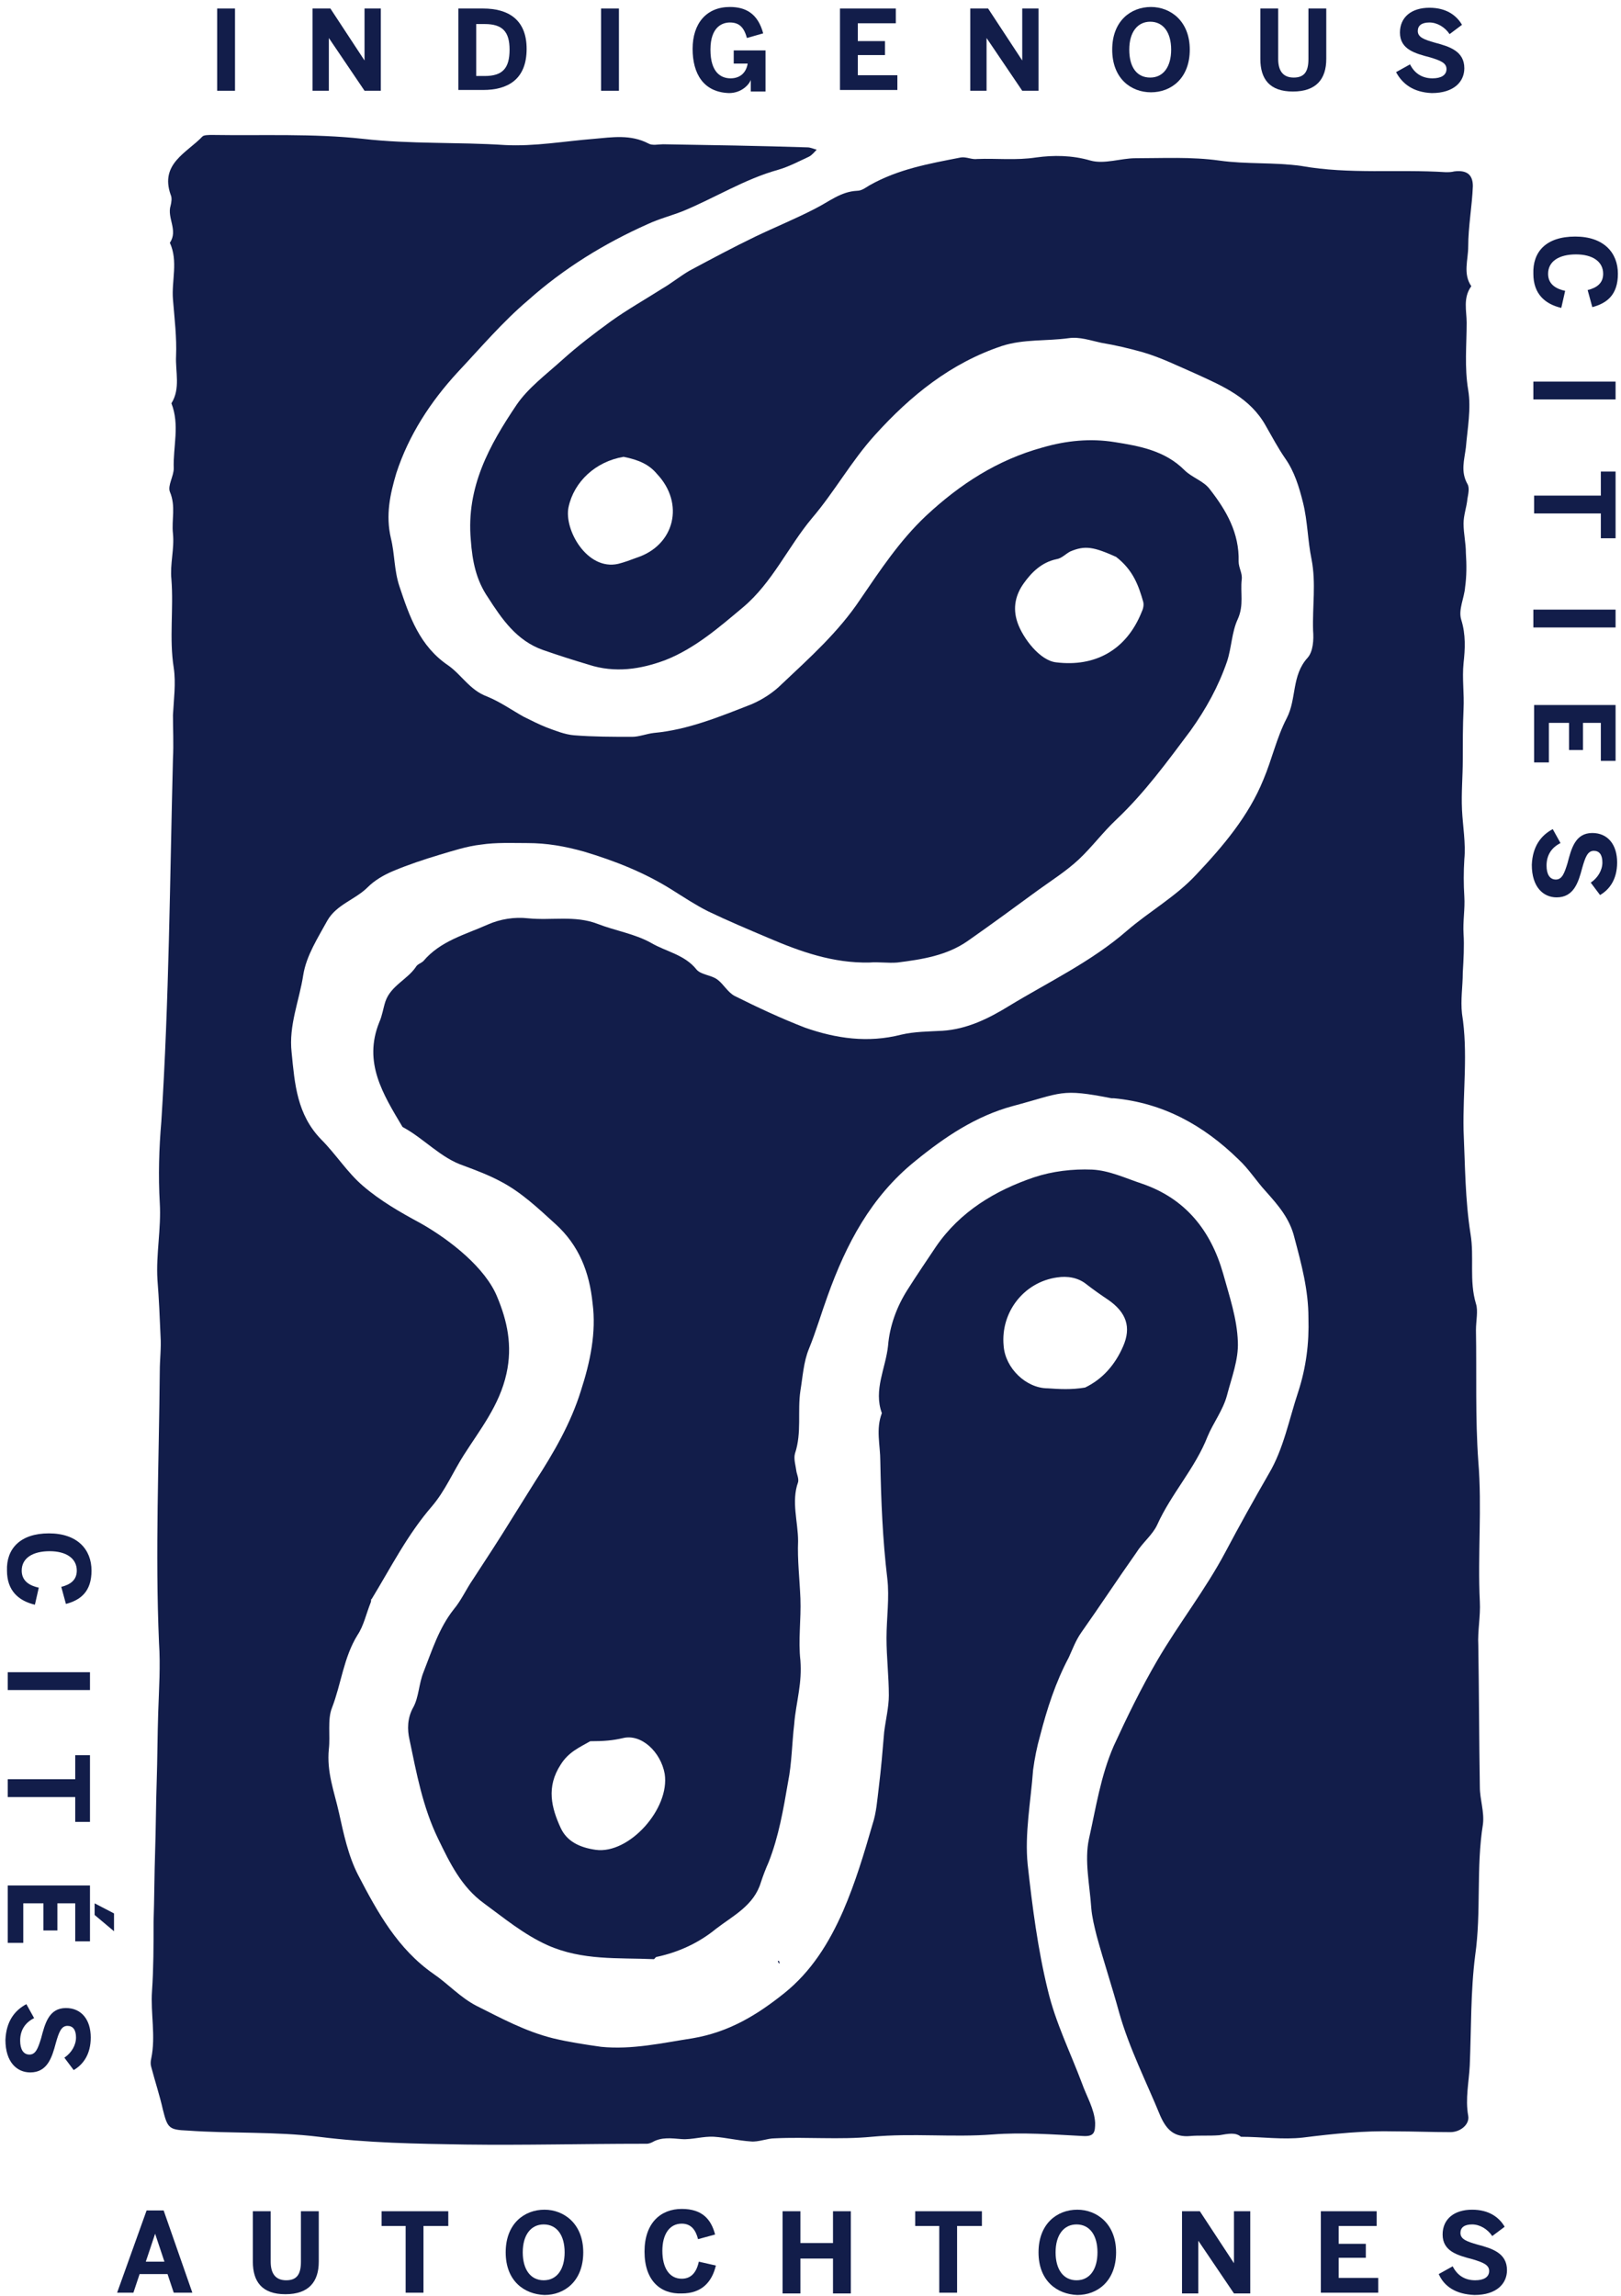<?xml version="1.0" encoding="UTF-8"?>
<svg width="209px" height="296px" viewBox="0 0 209 296" version="1.1" xmlns="http://www.w3.org/2000/svg" xmlns:xlink="http://www.w3.org/1999/xlink">
    <title>Logo_Main</title>
    <g id="landing-pages" stroke="none" stroke-width="1" fill="none" fill-rule="evenodd">
        <g id="Logo_Main" transform="translate(0.7, 0.9)" fill="#121D4A" fill-rule="nonzero">
            <g id="Group">
                <g transform="translate(18.725, 16.5)">
                    <path d="M137.775,257.9 C136.475,258 135.175,257.9 134.075,258 C131.975,258.2 130.975,257.2 130.175,255.4 C128.375,251 126.175,246.7 124.875,242.1 C123.975,238.8 122.875,235.5 121.975,232.2 C121.675,231 121.375,229.8 121.275,228.6 C121.075,225.6 120.375,222.5 120.975,219.7 C121.875,215.7 122.475,211.6 124.175,207.7 C125.875,204 127.675,200.3 129.775,196.7 C132.575,191.9 135.975,187.6 138.575,182.7 C140.375,179.3 142.275,175.9 144.175,172.6 C146.075,169.4 146.775,165.6 147.975,162 C148.975,158.9 149.375,155.8 149.275,152.5 C149.275,148.9 148.375,145.6 147.475,142.2 C146.875,139.7 145.375,138 143.775,136.2 C142.575,134.9 141.575,133.3 140.275,132.1 C135.775,127.7 130.575,124.8 124.175,124.2 C124.075,124.2 123.975,124.2 123.875,124.2 C117.275,122.9 117.575,123.5 111.175,125.2 C106.375,126.5 102.375,129.2 98.575,132.3 C92.875,136.9 89.675,143 87.275,149.7 C86.475,151.9 85.775,154.3 84.875,156.5 C84.175,158.2 84.075,160.1 83.775,161.9 C83.375,164.6 83.975,167.3 83.075,170 C82.875,170.7 83.175,171.6 83.275,172.4 C83.375,172.8 83.575,173.3 83.475,173.7 C82.575,176.2 83.475,178.8 83.475,181.3 C83.375,183.7 83.675,186.2 83.775,188.7 C83.875,191.4 83.475,194.1 83.775,196.7 C83.875,198.1 83.775,199.4 83.575,200.7 C83.375,202.1 83.075,203.5 82.975,204.9 C82.675,207.4 82.675,209.9 82.175,212.4 C81.575,215.9 80.975,219.4 79.675,222.7 C79.275,223.6 78.975,224.4 78.675,225.3 C77.775,228.3 75.075,229.6 72.875,231.3 C70.675,233.1 68.075,234.3 65.275,234.9 C65.075,234.9 64.975,235.2 64.875,235.2 C60.275,235 55.675,235.4 51.175,233.4 C48.075,232 45.575,229.9 42.975,228 C40.075,225.9 38.575,222.8 37.075,219.7 C35.075,215.6 34.275,211.2 33.375,206.9 C33.075,205.6 33.075,204.1 33.875,202.7 C34.575,201.4 34.575,199.7 35.175,198.2 C36.275,195.4 37.175,192.5 39.075,190.1 C40.075,188.9 40.675,187.5 41.575,186.2 C43.275,183.6 44.975,181 46.575,178.4 C47.575,176.8 48.575,175.2 49.575,173.6 C51.975,169.9 54.175,166.1 55.475,161.9 C56.675,158.2 57.475,154.4 56.975,150.6 C56.575,146.7 55.275,143.2 52.175,140.4 C49.975,138.4 47.775,136.3 45.075,134.9 C43.575,134.1 41.975,133.5 40.375,132.9 C37.375,131.9 35.275,129.4 32.475,127.9 C29.975,123.7 27.375,119.6 29.475,114.4 C29.875,113.5 29.975,112.6 30.275,111.7 C30.975,109.7 33.075,108.9 34.175,107.3 C34.375,106.9 34.875,106.8 35.175,106.5 C37.375,103.9 40.575,103.1 43.475,101.8 C45.075,101.1 46.875,100.8 48.675,101 C51.675,101.3 54.675,100.6 57.575,101.7 C59.875,102.6 62.475,103 64.575,104.2 C66.475,105.3 68.875,105.7 70.375,107.6 C70.975,108.3 72.275,108.3 73.075,108.9 C73.875,109.5 74.375,110.5 75.275,111 C78.275,112.5 81.275,113.9 84.375,115.1 C88.375,116.5 92.475,117.1 96.775,116 C98.475,115.6 100.275,115.6 102.075,115.5 C105.275,115.3 108.075,113.9 110.675,112.3 C115.775,109.2 121.275,106.6 125.875,102.6 C128.775,100.1 132.175,98.2 134.775,95.4 C138.275,91.7 141.575,87.8 143.475,83.1 C144.575,80.5 145.175,77.7 146.475,75.2 C147.775,72.7 147.075,69.7 149.175,67.4 C149.875,66.6 149.975,65.1 149.875,63.9 C149.775,60.8 150.275,57.8 149.675,54.7 C149.175,52.3 149.175,49.8 148.575,47.4 C148.075,45.4 147.475,43.4 146.275,41.7 C145.375,40.4 144.575,38.9 143.775,37.5 C141.775,33.9 138.275,32.4 134.775,30.8 C132.475,29.8 130.275,28.7 127.875,28 C126.075,27.5 124.375,27.1 122.575,26.8 C121.175,26.5 119.775,26 118.375,26.2 C115.475,26.6 112.575,26.3 109.775,27.2 C103.175,29.4 97.975,33.6 93.375,38.7 C90.375,42 88.175,46 85.275,49.4 C82.175,53.1 80.175,57.7 76.375,60.9 C73.275,63.5 70.175,66.2 66.375,67.7 C63.175,68.9 59.875,69.4 56.475,68.3 C54.475,67.7 52.575,67.1 50.575,66.4 C47.175,65.2 45.275,62.4 43.475,59.6 C41.975,57.4 41.475,55 41.275,52.2 C40.675,45.4 43.675,40 47.175,34.8 C48.675,32.6 50.975,30.9 53.075,29 C55.075,27.2 57.175,25.6 59.375,24 C61.475,22.5 63.775,21.2 65.975,19.8 C67.175,19.1 68.275,18.2 69.475,17.5 C72.275,16 75.075,14.5 77.975,13.1 C80.475,11.9 83.175,10.8 85.675,9.5 C87.475,8.6 88.975,7.3 91.075,7.2 C91.675,7.2 92.175,6.8 92.675,6.5 C96.375,4.4 100.375,3.7 104.475,2.9 C105.175,2.8 105.875,3.2 106.575,3.1 C109.075,3 111.575,3.3 114.175,2.9 C116.375,2.6 118.775,2.6 121.175,3.3 C122.975,3.8 125.075,3 126.975,3 C130.575,3 134.175,2.8 137.775,3.3 C141.275,3.8 144.875,3.5 148.375,4 C154.575,5.1 160.775,4.4 166.975,4.8 C167.375,4.8 167.675,4.8 168.075,4.7 C169.675,4.5 170.475,5.1 170.475,6.6 C170.375,9.2 169.875,11.8 169.875,14.4 C169.875,16.1 169.175,17.9 170.275,19.5 C169.175,21 169.675,22.7 169.675,24.2 C169.675,27.1 169.375,29.9 169.875,32.9 C170.275,35.3 169.775,37.9 169.575,40.3 C169.375,41.9 168.875,43.4 169.775,45 C170.075,45.5 169.875,46.3 169.775,46.9 C169.675,48 169.275,49 169.275,50.1 C169.275,51.4 169.575,52.6 169.575,53.9 C169.675,55.4 169.675,56.9 169.475,58.3 C169.375,59.7 168.575,61.2 168.975,62.5 C169.575,64.4 169.475,66.3 169.275,68.1 C169.075,70.1 169.375,72 169.275,74 C169.175,76.2 169.175,78.4 169.175,80.6 C169.175,82.7 168.975,84.8 169.075,87 C169.175,89.1 169.575,91.3 169.375,93.4 C169.275,95 169.275,96.6 169.375,98.2 C169.475,99.8 169.175,101.4 169.275,103 C169.375,104.6 169.275,106.3 169.175,108 C169.175,109.8 168.875,111.5 169.075,113.3 C169.875,118.3 169.175,123.3 169.275,128.3 C169.475,132.8 169.475,137.3 170.175,141.7 C170.675,144.7 169.975,147.7 170.875,150.7 C171.175,151.6 170.875,152.9 170.875,154.1 C170.975,159.7 170.775,165.4 171.175,171 C171.675,177 171.075,183.1 171.375,189.1 C171.475,191 171.075,192.9 171.175,194.7 C171.275,200.8 171.275,206.9 171.375,213 C171.375,214.6 171.975,216.2 171.775,217.8 C170.875,223.4 171.575,229.1 170.775,234.7 C170.175,239.4 170.275,244.2 170.075,248.9 C169.975,251 169.475,253.2 169.875,255.4 C170.075,256.5 168.875,257.5 167.575,257.5 C165.175,257.5 162.775,257.4 160.375,257.4 C156.475,257.3 152.575,257.7 148.575,258.2 C145.975,258.5 143.275,258.1 140.575,258.1 C139.875,257.5 138.975,257.7 137.775,257.9 M56.675,207.1 C55.275,207.9 53.875,208.5 52.875,210.1 C50.975,213 51.675,215.7 52.875,218.3 C53.675,220 55.275,220.8 57.375,221.1 C61.675,221.7 66.975,215.8 66.275,211.3 C65.775,208.5 63.275,206.1 60.875,206.7 C59.575,207 58.475,207.1 56.675,207.1 M60.975,41.5 C57.375,42.1 54.575,44.7 53.875,48 C53.275,50.9 56.275,56.2 60.275,55.3 C61.075,55.1 61.875,54.8 62.675,54.5 C67.575,52.9 68.875,47.5 65.275,43.7 C64.275,42.5 62.975,41.9 60.975,41.5 Z" id="Shape"></path>
                    <path d="M28.375,189.2 C27.775,190.7 27.475,192.2 26.675,193.4 C24.875,196.3 24.575,199.7 23.375,202.8 C22.775,204.3 23.175,206.4 22.975,208.1 C22.675,211.1 23.675,213.6 24.275,216.3 C24.875,219 25.475,221.9 26.775,224.4 C29.275,229.2 31.875,233.9 36.475,237.1 C38.375,238.4 39.875,240.1 41.975,241.2 C45.175,242.8 48.275,244.5 51.875,245.4 C53.975,245.9 55.975,246.2 58.075,246.5 C62.075,246.9 65.975,246 69.875,245.4 C74.575,244.6 78.175,242.4 81.675,239.6 C85.175,236.8 87.475,233.1 89.275,229 C90.875,225.3 91.975,221.6 93.075,217.8 C93.575,216.3 93.675,214.7 93.875,213.1 C94.175,210.7 94.375,208.3 94.575,205.9 C94.775,204.3 95.175,202.7 95.175,201.2 C95.175,198.7 94.875,196.3 94.875,193.8 C94.875,191.2 95.275,188.6 94.975,186.1 C94.375,181.1 94.175,176.1 94.075,171 C94.075,168.9 93.475,166.9 94.275,164.8 C93.175,161.8 94.775,159 95.075,156.1 C95.275,153.6 96.175,151.1 97.575,148.9 C98.775,147 100.075,145.1 101.275,143.3 C104.375,138.8 108.875,136.1 113.875,134.4 C116.275,133.6 118.875,133.3 121.375,133.4 C123.575,133.5 125.675,134.5 127.775,135.2 C133.375,137.1 136.675,141.2 138.275,146.8 C139.075,149.7 140.075,152.6 140.175,155.6 C140.275,157.9 139.375,160.2 138.775,162.5 C138.275,164.4 136.975,166.1 136.275,167.8 C134.675,171.9 131.575,175.2 129.775,179.2 C129.175,180.5 127.875,181.5 127.075,182.8 C124.675,186.2 122.375,189.7 119.975,193.1 C119.275,194.1 118.875,195.2 118.375,196.3 C116.675,199.5 115.575,202.9 114.675,206.4 C114.275,207.8 113.975,209.3 113.775,210.8 C113.475,214.9 112.675,219 113.075,223 C113.675,228.4 114.375,233.9 115.675,239.2 C116.675,243.4 118.575,247.2 120.075,251.2 C120.675,252.9 121.675,254.5 121.775,256.3 C121.775,257.5 121.675,258.1 120.175,258 C116.275,257.8 112.375,257.5 108.575,257.8 C103.375,258.2 98.175,257.6 92.975,258.1 C88.775,258.5 84.575,258.1 80.475,258.3 C79.475,258.3 78.375,258.8 77.375,258.7 C75.775,258.6 74.175,258.2 72.675,258.1 C71.275,258 69.775,258.5 68.475,258.4 C67.175,258.3 65.875,258.1 64.675,258.8 C64.475,258.9 64.175,259 63.975,259 C63.775,259 63.575,259 63.375,259 C55.775,259 48.175,259.2 40.575,259.1 C34.275,259 27.975,258.9 21.675,258.1 C15.975,257.4 10.375,257.7 4.775,257.3 C2.375,257.2 2.175,257 1.575,254.6 C1.175,252.8 0.575,251 0.075,249.1 C-0.025,248.8 -0.025,248.4 0.075,248 C0.675,245.1 -0.025,242.2 0.175,239.3 C0.375,236.4 0.375,233.4 0.375,230.4 C0.475,227.4 0.475,224.3 0.575,221.3 C0.675,218.3 0.675,215.4 0.775,212.4 C0.875,209.4 0.875,206.3 0.975,203.3 C1.075,200.3 1.275,197.4 1.075,194.4 C0.575,182.7 1.075,171.1 1.175,159.4 C1.175,157.9 1.375,156.4 1.275,154.9 C1.175,152.5 1.075,150.1 0.875,147.6 C0.675,144.3 1.375,141 1.175,137.7 C0.975,134.2 1.075,130.7 1.375,127.2 C2.375,111.6 2.475,96 2.875,80.4 C2.975,78.5 2.875,76.6 2.875,74.8 C2.975,72.8 3.275,70.7 2.975,68.7 C2.375,64.9 2.975,61.1 2.675,57.3 C2.475,55.3 3.075,53.4 2.875,51.4 C2.675,49.6 3.275,47.9 2.475,46 C2.175,45.2 2.975,44 2.975,43 C2.875,40.2 3.775,37.4 2.675,34.6 C3.875,32.7 3.175,30.5 3.275,28.5 C3.375,26.1 3.075,23.7 2.875,21.2 C2.675,18.8 3.575,16.3 2.475,13.9 C3.575,12.3 2.075,10.7 2.575,9.1 C2.675,8.7 2.775,8.1 2.575,7.7 C1.175,3.7 4.675,2.3 6.675,0.2 C6.875,7.10542736e-15 7.475,7.10542736e-15 7.975,7.10542736e-15 C14.475,0.1 20.975,-0.2 27.375,0.5 C33.475,1.2 39.575,0.9 45.675,1.3 C49.475,1.5 53.375,0.8 57.175,0.5 C59.475,0.3 61.875,-0.1 64.175,1.1 C64.675,1.4 65.475,1.2 66.075,1.2 C72.275,1.3 78.475,1.4 84.675,1.6 C85.075,1.6 85.475,1.8 85.875,1.9 C85.575,2.2 85.275,2.6 84.875,2.8 C83.575,3.4 82.275,4.1 80.875,4.5 C76.575,5.7 72.775,8.1 68.675,9.8 C67.175,10.4 65.575,10.8 64.075,11.5 C58.475,14 53.275,17.2 48.675,21.3 C45.375,24.1 42.575,27.4 39.575,30.6 C36.075,34.4 33.275,38.7 31.675,43.6 C30.875,46.3 30.275,49 30.975,52 C31.475,54 31.375,56.1 32.075,58.2 C33.375,62.1 34.675,65.9 38.375,68.4 C40.075,69.6 41.175,71.6 43.375,72.4 C45.075,73.1 46.475,74.1 48.075,75 C49.075,75.5 50.075,76 51.075,76.4 C52.175,76.8 53.375,77.3 54.575,77.4 C57.075,77.6 59.575,77.6 62.075,77.6 C62.975,77.6 63.975,77.2 64.875,77.1 C69.275,76.7 73.375,75 77.475,73.4 C78.875,72.8 80.275,71.9 81.375,70.8 C84.975,67.4 88.675,64.1 91.475,59.9 C94.075,56.1 96.575,52.3 99.975,49.1 C104.375,45 109.175,41.9 114.975,40.3 C118.075,39.4 121.175,39.1 124.275,39.6 C127.475,40.1 130.775,40.7 133.275,43.2 C134.275,44.2 135.775,44.6 136.575,45.7 C138.675,48.4 140.375,51.3 140.275,55 C140.275,55.8 140.775,56.5 140.675,57.3 C140.475,59 140.975,60.6 140.175,62.4 C139.375,64.1 139.375,66.1 138.775,67.9 C137.675,71.1 136.075,74 134.075,76.8 C131.075,80.8 128.175,84.8 124.475,88.3 C122.775,89.9 121.375,91.8 119.675,93.4 C118.075,94.9 116.175,96.1 114.375,97.4 C111.375,99.6 108.375,101.8 105.375,103.9 C102.675,105.8 99.475,106.3 96.275,106.7 C95.075,106.8 93.875,106.6 92.675,106.7 C87.975,106.8 83.775,105.3 79.575,103.5 C76.975,102.4 74.375,101.3 71.875,100.1 C70.275,99.3 68.775,98.3 67.175,97.3 C63.675,95.1 59.875,93.6 55.875,92.4 C53.375,91.7 51.075,91.3 48.575,91.3 C46.575,91.3 44.575,91.2 42.575,91.5 C40.775,91.7 38.975,92.3 37.275,92.8 C35.275,93.4 33.175,94.1 31.275,94.9 C30.075,95.4 28.875,96.1 27.975,97 C26.375,98.6 23.975,99.2 22.775,101.3 C21.575,103.5 20.075,105.8 19.675,108.3 C19.175,111.6 17.775,114.8 18.175,118.3 C18.575,122.4 18.875,126.3 21.975,129.5 C23.875,131.4 25.375,133.8 27.375,135.5 C29.575,137.4 32.175,138.9 34.775,140.3 C38.675,142.5 43.175,146.1 44.675,149.8 C45.975,152.9 46.675,156.1 45.875,159.7 C44.975,163.8 42.475,166.9 40.375,170.2 C38.975,172.4 37.975,174.8 36.275,176.8 C33.075,180.5 30.975,184.7 28.475,188.8 C28.375,188.7 28.475,188.9 28.375,189.2 M124.475,54.4 C121.575,53.1 120.475,52.9 118.575,53.7 C117.975,54 117.475,54.6 116.775,54.7 C114.875,55.1 113.575,56.4 112.575,57.8 C111.575,59.2 111.075,60.9 111.775,62.9 C112.475,64.9 114.675,67.8 116.775,68 C121.675,68.6 125.775,66.5 127.775,61.5 C127.975,61.1 128.075,60.6 127.975,60.2 C127.375,58.1 126.675,56.1 124.475,54.4 M120.475,161.5 C122.775,160.4 124.375,158.5 125.375,156.2 C126.475,153.7 125.775,151.8 123.475,150.2 C122.575,149.6 121.575,148.9 120.675,148.2 C119.575,147.3 118.175,147.1 116.875,147.3 C112.575,147.9 109.575,151.8 109.975,156.1 C110.175,159 112.875,161.6 115.675,161.6 C117.175,161.7 118.675,161.8 120.475,161.5 Z" id="Shape"></path>
                    <path d="M80.875,235.4 C81.075,235.4 81.075,235.6 81.075,235.8 C80.975,235.7 80.875,235.6 80.875,235.4 Z" id="Path"></path>
                </g>
                <g transform="translate(27.3, 0)">
                    <polygon id="Path" points="-1.42108547e-14 0.2 2.3 0.2 2.3 10.8 -1.42108547e-14 10.8"></polygon>
                    <polygon id="Path" points="12.3 0.2 14.6 0.2 19 6.9 19 6.9 19 0.2 21.1 0.2 21.1 10.8 19 10.8 14.4 4 14.4 4 14.4 10.8 12.3 10.8 12.3 0.2"></polygon>
                    <path d="M31.1,0.2 L34.3,0.2 C37.5,0.2 39.9,1.6 39.9,5.4 C39.9,9.4 37.4,10.7 34.3,10.7 L31.1,10.7 L31.1,0.2 Z M34.5,8.9 C36.8,8.9 37.7,7.9 37.7,5.5 C37.7,3.2 36.8,2.2 34.5,2.2 L33.4,2.2 L33.4,8.9 L34.5,8.9 L34.5,8.9 Z" id="Shape"></path>
                    <polygon id="Path" points="49.5 0.2 51.8 0.2 51.8 10.8 49.5 10.8"></polygon>
                    <path d="M61.3,5.4 C61.3,2.1 63.1,-7.10542736e-15 66.1,-7.10542736e-15 C68.1,-7.10542736e-15 69.7,0.8 70.4,3.4 L68.3,4 C67.9,2.5 67.2,2 66.1,2 C65.2,2 63.6,2.5 63.6,5.5 C63.6,8.5 65,9.2 66.2,9.2 C67.4,9.2 68.2,8.5 68.4,7.3 L66.6,7.3 L66.6,5.6 L70.7,5.6 L70.7,10.9 L68.8,10.9 L68.8,9.4 L68.8,9.4 C68.6,10 67.6,11.1 66,11.1 C62.7,11 61.3,8.6 61.3,5.4 Z" id="Path"></path>
                    <polygon id="Path" points="80.3 0.2 87.5 0.2 87.5 2.1 82.6 2.1 82.6 4.4 86.1 4.4 86.1 6.2 82.6 6.2 82.6 8.8 87.7 8.8 87.7 10.7 80.3 10.7 80.3 0.2"></polygon>
                    <polygon id="Path" points="97.1 0.2 99.4 0.2 103.8 6.9 103.8 6.9 103.8 0.2 105.9 0.2 105.9 10.8 103.8 10.8 99.2 4 99.2 4 99.2 10.8 97.1 10.8 97.1 0.2"></polygon>
                    <path d="M115.4,5.5 C115.4,1.8 117.8,-7.10542736e-15 120.4,-7.10542736e-15 C122.9,-7.10542736e-15 125.4,1.8 125.4,5.5 C125.4,9.2 123,11 120.4,11 C117.8,11 115.4,9.2 115.4,5.5 Z M123,5.5 C123,3.3 122,1.9 120.3,1.9 C118.7,1.9 117.6,3.2 117.6,5.5 C117.6,7.8 118.6,9.1 120.3,9.1 C122,9.1 123,7.7 123,5.5 Z" id="Shape"></path>
                    <path d="M134.5,6.7 L134.5,0.2 L136.8,0.2 L136.8,6.7 C136.8,8.2 137.4,9.1 138.8,9.1 C140.2,9.1 140.7,8.3 140.7,6.7 L140.7,0.2 L143,0.2 L143,6.7 C143,9.3 141.7,10.9 138.7,10.9 C135.7,10.9 134.5,9.3 134.5,6.7 Z" id="Path"></path>
                    <path d="M152,8.4 L153.8,7.4 C154.4,8.6 155.4,9.2 156.7,9.2 C157.8,9.2 158.5,8.8 158.5,8 C158.5,7.2 157.7,6.9 156.4,6.5 C154.5,6 152.5,5.5 152.5,3.3 C152.5,1.3 154,0.1 156.3,0.1 C158.5,0.1 159.8,1.1 160.5,2.3 L158.9,3.5 C158.3,2.6 157.3,2 156.3,2 C155.3,2 154.8,2.4 154.8,3.1 C154.8,3.9 155.6,4.2 157,4.6 C158.9,5.1 160.8,5.7 160.8,7.9 C160.8,9.6 159.5,11.1 156.6,11.1 C154.2,11 152.8,9.9 152,8.4 Z" id="Path"></path>
                    <path d="M175.1,29.6 C178.8,29.6 180.6,31.7 180.6,34.4 C180.6,37.1 179.2,38.2 177.3,38.7 L176.7,36.5 C177.9,36.2 178.7,35.6 178.7,34.4 C178.7,32.8 177.3,31.9 175.2,31.9 C173,31.9 171.6,32.8 171.6,34.4 C171.6,35.6 172.4,36.3 173.8,36.6 L173.3,38.8 C171.2,38.3 169.7,37 169.7,34.4 C169.6,31.6 171.3,29.6 175.1,29.6 Z" id="Path"></path>
                    <polygon id="Path" points="180.3 48.3 180.3 50.6 169.7 50.6 169.7 48.3"></polygon>
                    <polygon id="Path" points="178.4 63 178.4 59.9 180.3 59.9 180.3 68.5 178.4 68.5 178.4 65.3 169.8 65.3 169.8 63"></polygon>
                    <polygon id="Path" points="180.3 77.7 180.3 80 169.7 80 169.7 77.7"></polygon>
                    <polygon id="Path" points="180.3 90 180.3 97.2 178.4 97.2 178.4 92.3 176.1 92.3 176.1 95.8 174.3 95.8 174.3 92.3 171.7 92.3 171.7 97.4 169.8 97.4 169.8 90 180.3 90"></polygon>
                    <path d="M172.2,106 L173.2,107.8 C172,108.4 171.4,109.4 171.4,110.7 C171.4,111.8 171.8,112.5 172.6,112.5 C173.4,112.5 173.7,111.7 174.1,110.4 C174.6,108.5 175.1,106.5 177.3,106.5 C179.3,106.5 180.5,108 180.5,110.3 C180.5,112.5 179.5,113.8 178.3,114.5 L177.1,112.9 C178,112.3 178.6,111.3 178.6,110.3 C178.6,109.3 178.2,108.8 177.5,108.8 C176.7,108.8 176.4,109.6 176,111 C175.5,112.9 174.9,114.8 172.7,114.8 C171,114.8 169.5,113.5 169.5,110.6 C169.6,108.2 170.7,106.8 172.2,106 Z" id="Path"></path>
                </g>
                <g transform="translate(0, 196.8)">
                    <path d="M5.6,0 C9.3,0 11.1,2.1 11.1,4.8 C11.1,7.5 9.7,8.6 7.8,9.1 L7.2,6.9 C8.4,6.6 9.2,6 9.2,4.8 C9.2,3.2 7.8,2.3 5.7,2.3 C3.5,2.3 2.1,3.2 2.1,4.8 C2.1,6 2.9,6.7 4.3,7 L3.8,9.2 C1.7,8.7 0.2,7.4 0.2,4.8 C0.1,2 1.9,0 5.6,0 Z" id="Path"></path>
                    <polygon id="Path" points="10.9 17.9 10.9 20.2 0.3 20.2 0.3 17.9"></polygon>
                    <polygon id="Path" points="9 31.7 9 28.6 10.9 28.6 10.9 37.2 9 37.2 9 34 0.3 34 0.3 31.7"></polygon>
                    <path d="M10.9,45.4 L10.9,52.6 L9,52.6 L9,47.7 L6.7,47.7 L6.7,51.2 L4.9,51.2 L4.9,47.7 L2.3,47.7 L2.3,52.8 L0.3,52.8 L0.3,45.4 L10.9,45.4 L10.9,45.4 Z M14,49 L14,51.3 L11.5,49.2 L11.5,47.7 L14,49 Z" id="Shape"></path>
                    <path d="M2.7,60.7 L3.7,62.5 C2.5,63.1 1.9,64.1 1.9,65.4 C1.9,66.5 2.3,67.2 3.1,67.2 C3.9,67.2 4.2,66.4 4.6,65.1 C5.1,63.2 5.6,61.2 7.8,61.2 C9.8,61.2 11,62.7 11,65 C11,67.2 10,68.5 8.8,69.2 L7.6,67.6 C8.5,67 9.1,66 9.1,65 C9.1,64 8.7,63.5 8,63.5 C7.2,63.5 6.9,64.3 6.5,65.7 C6,67.6 5.4,69.5 3.2,69.5 C1.5,69.5 1.42108547e-14,68.2 1.42108547e-14,65.3 C0.1,62.9 1.2,61.5 2.7,60.7 Z" id="Path"></path>
                    <path d="M18.2,87.3 L20.4,87.3 L24.1,97.9 L21.7,97.9 L20.9,95.5 L17.3,95.5 L16.5,97.9 L14.4,97.9 L18.2,87.3 Z M20.5,93.9 L19.3,90.3 L19.3,90.3 L18.1,93.9 L20.5,93.9 Z" id="Shape"></path>
                    <path d="M31.9,93.9 L31.9,87.4 L34.2,87.4 L34.2,93.9 C34.2,95.4 34.8,96.3 36.2,96.3 C37.6,96.3 38.1,95.5 38.1,93.9 L38.1,87.4 L40.4,87.4 L40.4,93.9 C40.4,96.5 39.1,98.1 36.1,98.1 C33.1,98.1 31.9,96.5 31.9,93.9 Z" id="Path"></path>
                    <polygon id="Path" points="51.6 89.3 48.5 89.3 48.5 87.4 57.1 87.4 57.1 89.3 53.9 89.3 53.9 97.9 51.6 97.9"></polygon>
                    <path d="M64.5,92.7 C64.5,89 66.9,87.2 69.5,87.2 C72,87.2 74.5,89 74.5,92.7 C74.5,96.4 72.1,98.2 69.5,98.2 C66.9,98.1 64.5,96.4 64.5,92.7 Z M72.1,92.7 C72.1,90.5 71.1,89.1 69.4,89.1 C67.8,89.1 66.7,90.4 66.7,92.7 C66.7,94.9 67.7,96.3 69.4,96.3 C71.1,96.3 72.1,94.9 72.1,92.7 Z" id="Shape"></path>
                    <path d="M82.4,92.6 C82.4,88.9 84.5,87.1 87.2,87.1 C89.9,87.1 91,88.5 91.5,90.4 L89.3,91 C89,89.8 88.4,89 87.2,89 C85.6,89 84.7,90.4 84.7,92.5 C84.7,94.7 85.6,96.1 87.2,96.1 C88.4,96.1 89.1,95.3 89.4,93.9 L91.6,94.4 C91.1,96.5 89.8,98 87.2,98 C84.5,98.1 82.4,96.4 82.4,92.6 Z" id="Path"></path>
                    <polygon id="Path" points="100.2 87.4 102.5 87.4 102.5 91.5 106.7 91.5 106.7 87.4 109 87.4 109 98 106.7 98 106.7 93.5 102.5 93.5 102.5 98 100.2 98"></polygon>
                    <polygon id="Path" points="120.4 89.3 117.3 89.3 117.3 87.4 125.9 87.4 125.9 89.3 122.7 89.3 122.7 97.9 120.4 97.9"></polygon>
                    <path d="M133.2,92.7 C133.2,89 135.6,87.2 138.2,87.2 C140.7,87.2 143.2,89 143.2,92.7 C143.2,96.4 140.8,98.2 138.2,98.2 C135.6,98.1 133.2,96.4 133.2,92.7 Z M140.8,92.7 C140.8,90.5 139.8,89.1 138.1,89.1 C136.5,89.1 135.4,90.4 135.4,92.7 C135.4,94.9 136.4,96.3 138.1,96.3 C139.8,96.3 140.8,94.9 140.8,92.7 Z" id="Shape"></path>
                    <polygon id="Path" points="151.7 87.4 154 87.4 158.4 94.1 158.4 94.1 158.4 87.4 160.5 87.4 160.5 98 158.4 98 153.8 91.2 153.8 91.2 153.8 98 151.7 98 151.7 87.4"></polygon>
                    <polygon id="Path" points="169.6 87.4 176.8 87.4 176.8 89.3 171.9 89.3 171.9 91.6 175.4 91.6 175.4 93.4 171.9 93.4 171.9 96 177 96 177 97.9 169.6 97.9 169.6 87.4"></polygon>
                    <path d="M184.8,95.5 L186.6,94.5 C187.2,95.7 188.2,96.3 189.5,96.3 C190.6,96.3 191.3,95.9 191.3,95.1 C191.3,94.3 190.5,94 189.2,93.6 C187.3,93.1 185.3,92.6 185.3,90.4 C185.3,88.4 186.8,87.2 189.1,87.2 C191.3,87.2 192.6,88.2 193.3,89.4 L191.7,90.6 C191.1,89.7 190.1,89.1 189.1,89.1 C188.1,89.1 187.6,89.5 187.6,90.2 C187.6,91 188.4,91.3 189.8,91.7 C191.7,92.2 193.6,92.8 193.6,95 C193.6,96.7 192.3,98.2 189.4,98.2 C187,98.1 185.5,97.1 184.8,95.5 Z" id="Path"></path>
                </g>
            </g>
        </g>
    </g>
</svg>